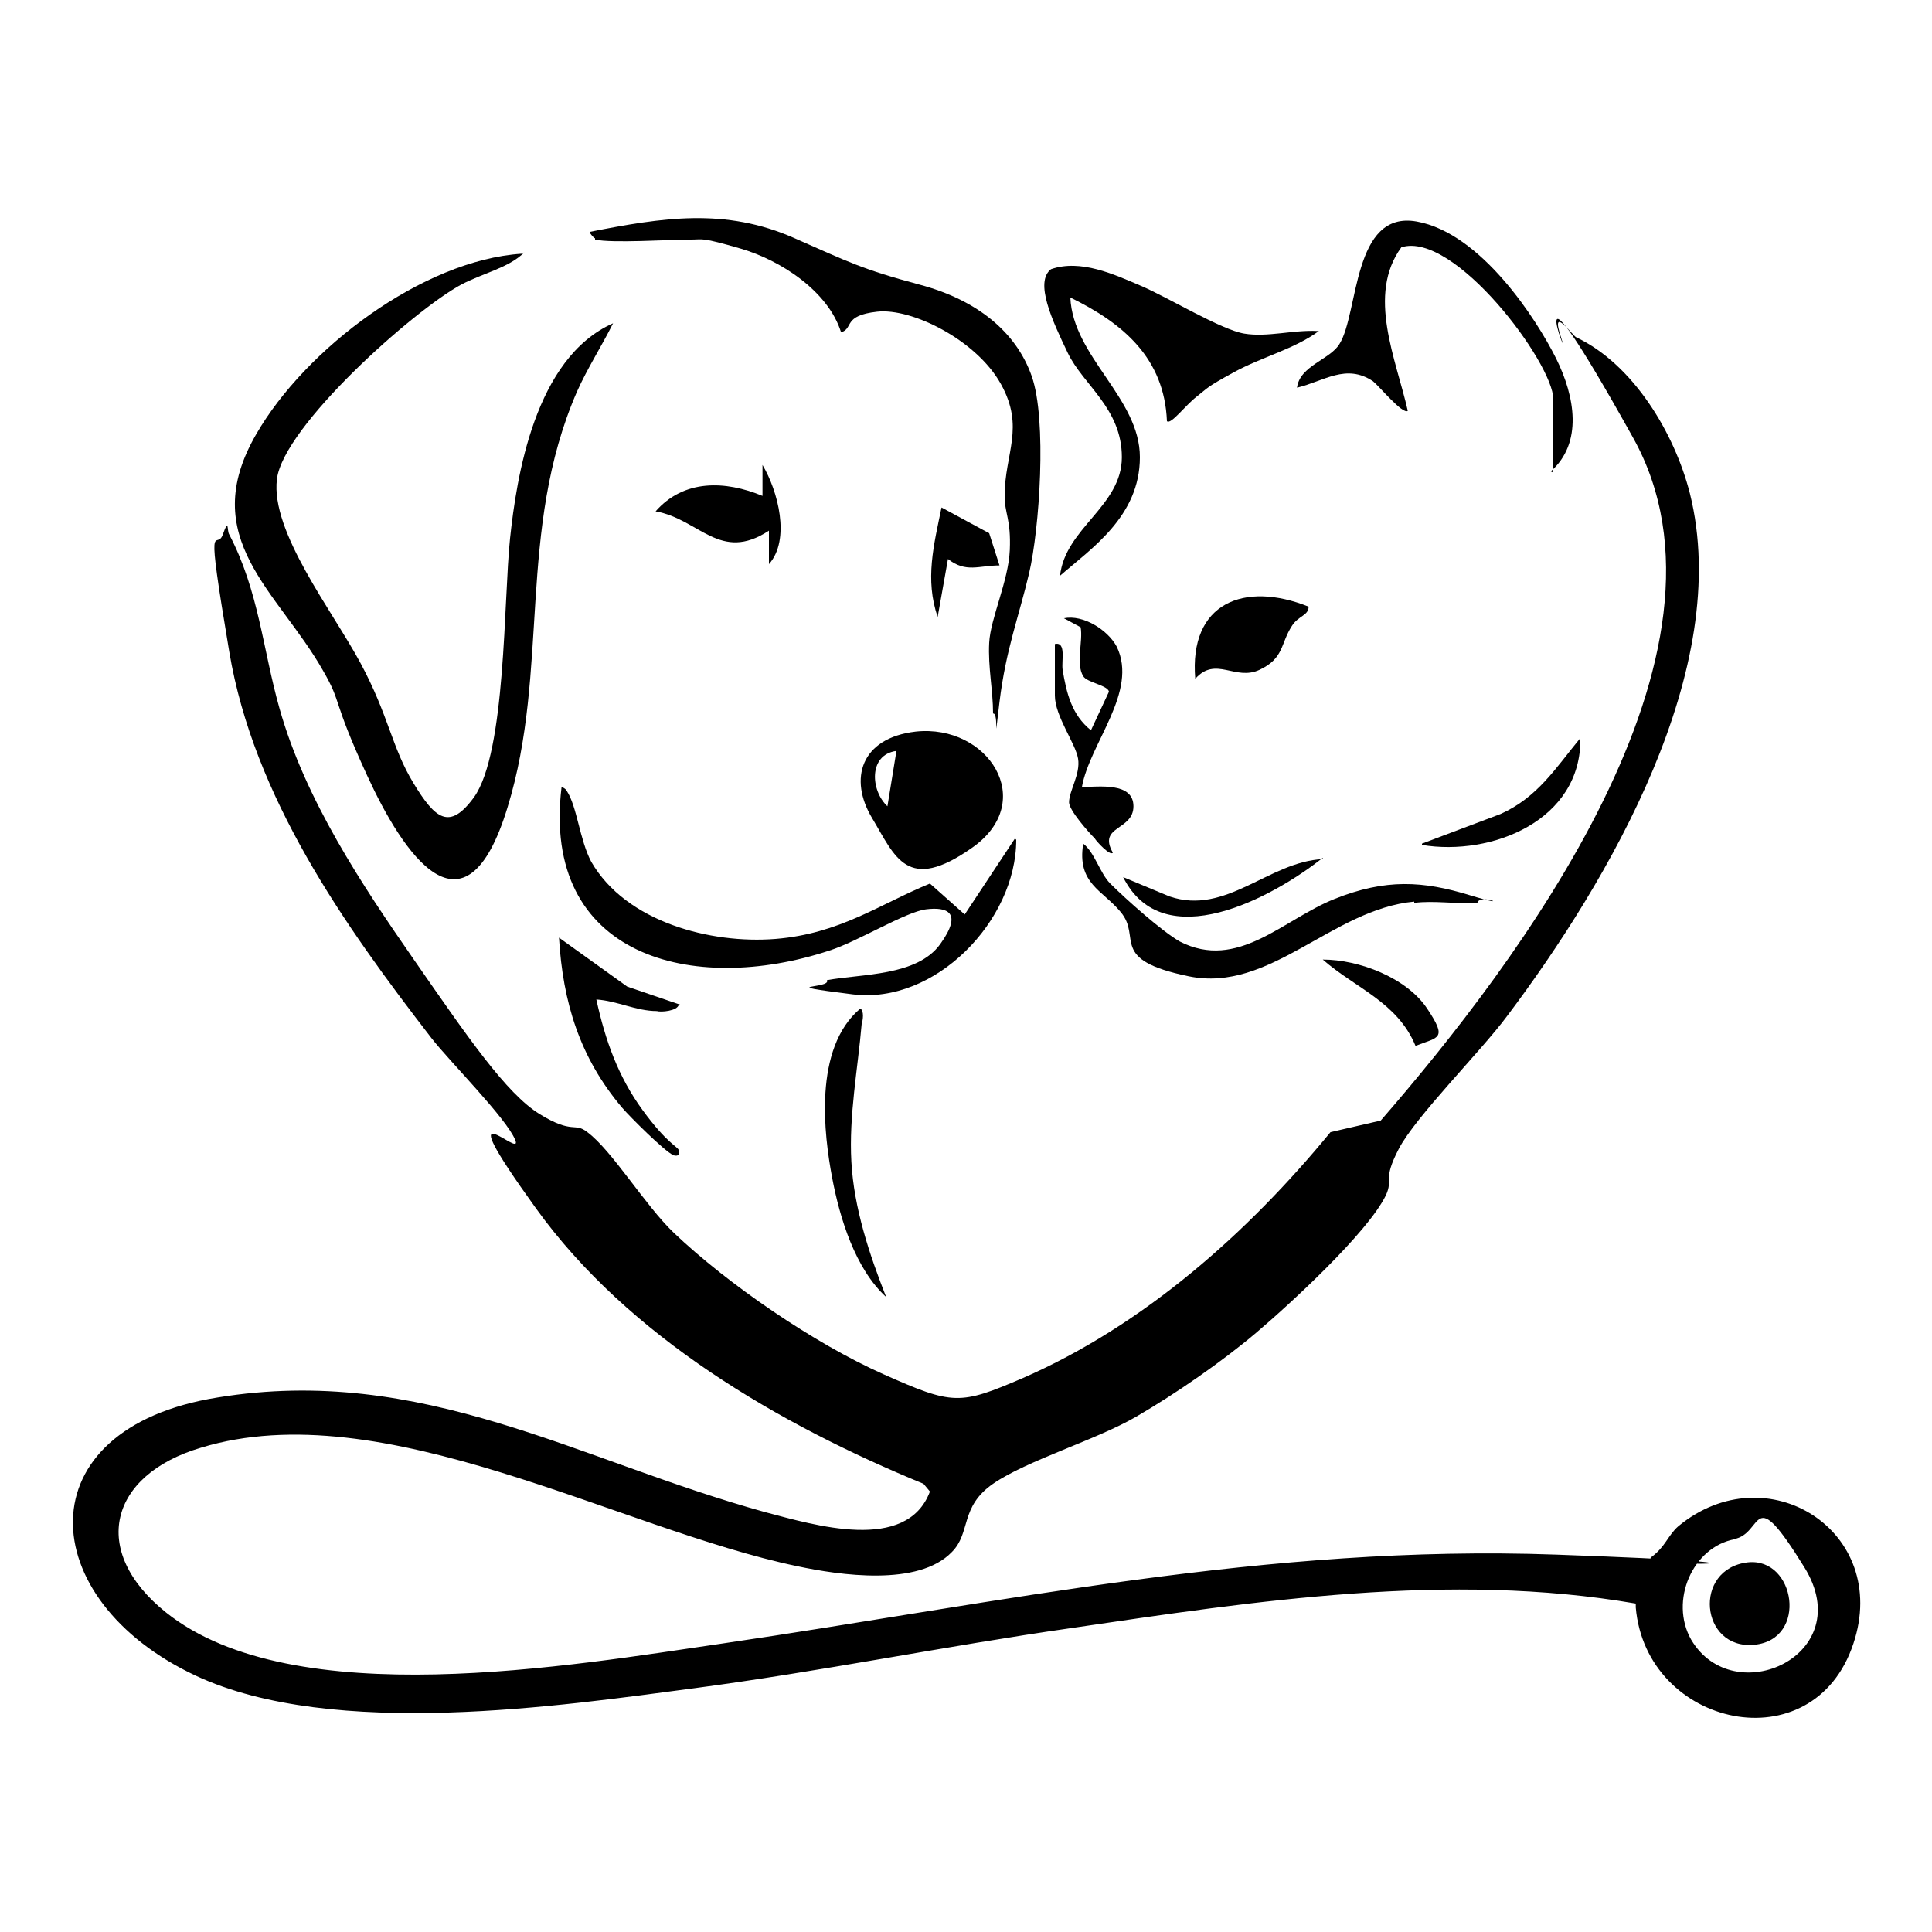 <?xml version="1.0" encoding="UTF-8"?> <svg xmlns="http://www.w3.org/2000/svg" id="Layer_1" width="150" height="150" version="1.1" viewBox="0 0 150 150"><path d="M127,124.5c-14.5-2.5-29.5-.2-43.8,1.9-9.8,1.4-19.6,3.4-29.5,4.7s-27.8,4-38.5-1c-12.6-5.9-13.4-19.2,1.7-21.6,15.9-2.6,28,4.9,42.5,8.9,3.8,1,11,3.2,12.8-1.6l-.5-.6c-11.2-4.6-22.9-11.4-30.1-21.4s-.9-3.6-1.6-5.3-5.1-6.1-6.5-7.9c-6.8-8.8-13.8-18.7-15.7-30s-1-7.7-.5-9.1.3-.3.5,0c2.3,4.4,2.6,8.9,3.9,13.5,2,7.1,6.4,13.7,10.5,19.6s7.1,10.3,9.7,11.9,2.7.6,3.7,1.4c1.9,1.4,4.5,5.7,6.7,7.8,4.2,4,10.9,8.6,16.3,11s5.9,2.4,10.8.3c9.4-4.1,17.5-11.3,23.9-19.1l3.9-.9c10.6-12.2,28.9-36.3,19.6-53s-4.7-5.1-5.6-7.8,1,0,1.2,0c4.4,2.1,7.6,7.4,8.8,12.1,3.4,13.6-6.3,30.1-14.2,40.6-2,2.7-7.1,7.8-8.4,10.3s-.4,2.3-1,3.6c-1.4,2.9-7.5,8.5-10.1,10.7s-6.2,4.7-9.3,6.5-8.5,3.4-11.1,5.2-1.7,3.8-3.2,5.3c-2.6,2.7-8.7,1.8-12,1.1-13.9-2.9-32.2-13.5-46.3-9.2-7.1,2.1-8.7,8-2.7,12.8,9.9,7.9,31.5,4.1,43.2,2.4,21.8-3.2,42.3-7.7,64.7-6.9s6.3,1,7.4.2,1.3-1.7,2.1-2.4c6.9-5.7,16.5.4,13.6,9.1-3.1,9.4-16.1,6.5-16.9-2.8ZM134.7,119.5c-3.3.6-5.1,4.8-3.4,7.8,3.3,5.6,13,1.2,8.8-5.6s-3.1-2.6-5.5-2.2Z"></path><path d="M40.7,19.6c-1.2,1.2-3.2,1.6-4.9,2.5-3.7,2-13.8,11-14.3,15.1s4.3,10.2,6.5,14.3,2.4,6.5,4.1,9.3,2.8,3.7,4.7,1.1c2.5-3.5,2.3-15.4,2.8-20.1s1.9-14,8-16.7c-.9,1.8-2,3.5-2.8,5.3-4.7,10.8-2.1,21.6-5.4,32.3-3.3,10.8-8.1,3.6-10.9-2.5s-1.9-5.5-3.4-8.1c-3.5-6.2-9.9-10.3-5.2-18.4,3.8-6.6,12.9-13.5,20.6-14Z"></path><path d="M46.2,18.5c-.1,0-.5-.5-.4-.5,5.6-1.1,10.5-1.9,15.9.5,4.1,1.8,5.2,2.4,9.7,3.6s7.5,3.7,8.7,7.1.6,11.9-.2,15.3-1.8,5.9-2.3,10,0,.8-.5.9c0-1.8-.4-3.6-.3-5.5s1.5-4.8,1.6-7.2-.4-2.8-.4-4.2c0-3.3,1.6-5.3-.3-8.7s-6.9-5.9-9.6-5.6-1.8,1.3-2.8,1.6c-1-3.2-4.7-5.6-7.8-6.5s-2.9-.7-3.8-.7c-1.7,0-6.2.3-7.5,0Z"></path><path d="M102.4,25.7c-1.9,1.4-4.4,2-6.6,3.2s-2,1.2-2.9,1.9-2,2.2-2.3,1.9c-.2-4.9-3.4-7.6-7.5-9.6.2,4.6,5.4,7.8,5.4,12.4s-3.8,7.1-6.2,9.2c.4-3.7,4.8-5.4,4.8-9.2s-3-5.6-4.2-8.1-2.6-5.5-1.3-6.5c2.3-.8,4.9.4,7,1.3s6.2,3.4,8,3.7,3.8-.3,5.7-.2Z"></path><path d="M78.9,65.2c0,6.3-6.3,12.8-12.7,12s-1.6-.4-2-1.1c2.7-.5,7-.3,8.8-2.8s.5-2.9-1.1-2.7-5.3,2.5-7.5,3.2c-10.6,3.5-22.4.5-20.8-12.7,0,0,.3.1.4.3.8,1.2,1,3.8,1.9,5.5,2.7,4.7,9.3,6.4,14.3,6s8.1-2.7,12-4.3l2.7,2.4,3.9-5.9Z"></path><path d="M71.1,56.8c5.6-.6,9.5,5.4,4.4,9s-6,.7-7.8-2.3-.9-6.2,3.4-6.7ZM69.6,58.3c-2.2.3-2,3.1-.7,4.3l.7-4.3Z"></path><path d="M120.6,36.7v-5.7c0-2.8-7.7-13.1-11.8-11.8-2.7,3.7-.4,8.7.5,12.7-.4.3-2.2-1.9-2.7-2.3-2.1-1.4-3.8,0-5.9.5.2-1.7,2.6-2.2,3.3-3.4,1.5-2.4,1-10.4,6-9.5s9.3,7.6,10.8,10.6,2.1,6.6-.4,8.8Z"></path><path d="M109.8,70c-6.4.6-11.2,7.1-17.5,5.8s-3.6-3-5.3-5c-1.4-1.7-3.4-2.2-2.9-5.3.9.7,1.3,2.3,2.1,3.1,1.2,1.2,4,3.7,5.4,4.5,4.5,2.3,8-1.7,12-3.3s6.9-1.4,10.5-.3.8-.2.6.6c-1.6.1-3.4-.2-4.9,0Z"></path><path d="M81.9,50c.9-.2.5,1.3.6,2,.3,1.8.7,3.5,2.2,4.7l1.4-3c-.1-.5-1.7-.7-2-1.2-.6-1,0-2.7-.2-3.8l-1.3-.7c1.5-.3,3.4.9,4.1,2.2,1.7,3.5-2.1,7.5-2.7,10.9,1.3,0,4-.4,4,1.5s-2.8,1.5-1.6,3.6c-.2.3-1.3-.9-1.4-1.1-.5-.5-2-2.2-2-2.8,0-.9.9-2.2.7-3.4s-1.8-3.3-1.8-4.9v-3.9Z"></path><path d="M52.7,78c-.1.5-1.4.6-1.7.5-1.6,0-3.1-.8-4.7-.9.7,3.2,1.7,6,3.6,8.6s2.7,2.8,2.8,3.1,0,.5-.4.4c-.7-.3-3.4-3-4-3.7-3.3-3.9-4.6-8.2-4.9-13.2l5.3,3.8,4.1,1.4Z"></path><path d="M101.6,47.1c0,.7-.8.7-1.3,1.5-.9,1.4-.6,2.5-2.5,3.4s-3.4-1.1-5,.7c-.5-5.9,3.8-7.6,8.8-5.6Z"></path><path d="M68.8,100.7c-2.4-2.2-3.6-6.1-4.2-9.3s-1.5-10,2.2-13.1c.3.2.2.9.1,1.2-.3,3.5-1,7.1-.8,10.7s1.4,7.2,2.7,10.5Z"></path><path d="M59.7,43.9v-2.7c-3.8,2.5-5.4-.9-8.8-1.5,2.2-2.5,5.4-2.4,8.3-1.2v-2.4c1.2,2,2.2,5.8.5,7.7Z"></path><path d="M110.4,65.5l6.1-2.3c2.9-1.3,4.3-3.6,6.2-5.9.1,6.4-6.9,9.2-12.3,8.3Z"></path><path d="M102.7,66.6c-3.9,3.1-12.4,7.7-15.5,1.5l3.6,1.5c4.4,1.5,7.7-2.7,11.9-2.9Z"></path><path d="M77.6,43.9c-1.6,0-2.6.6-4-.5l-.8,4.5c-1-2.9-.3-5.6.3-8.5l3.7,2,.8,2.5Z"></path><path d="M109.9,81.2c-1.4-3.4-4.7-4.5-7.2-6.7,2.8,0,6.5,1.4,8.1,3.8s.9,2.2-.9,2.9Z"></path><path d="M135.7,121.3c3.7-.4,4.7,6,.5,6.4s-4.8-5.9-.5-6.4Z"></path></svg> 